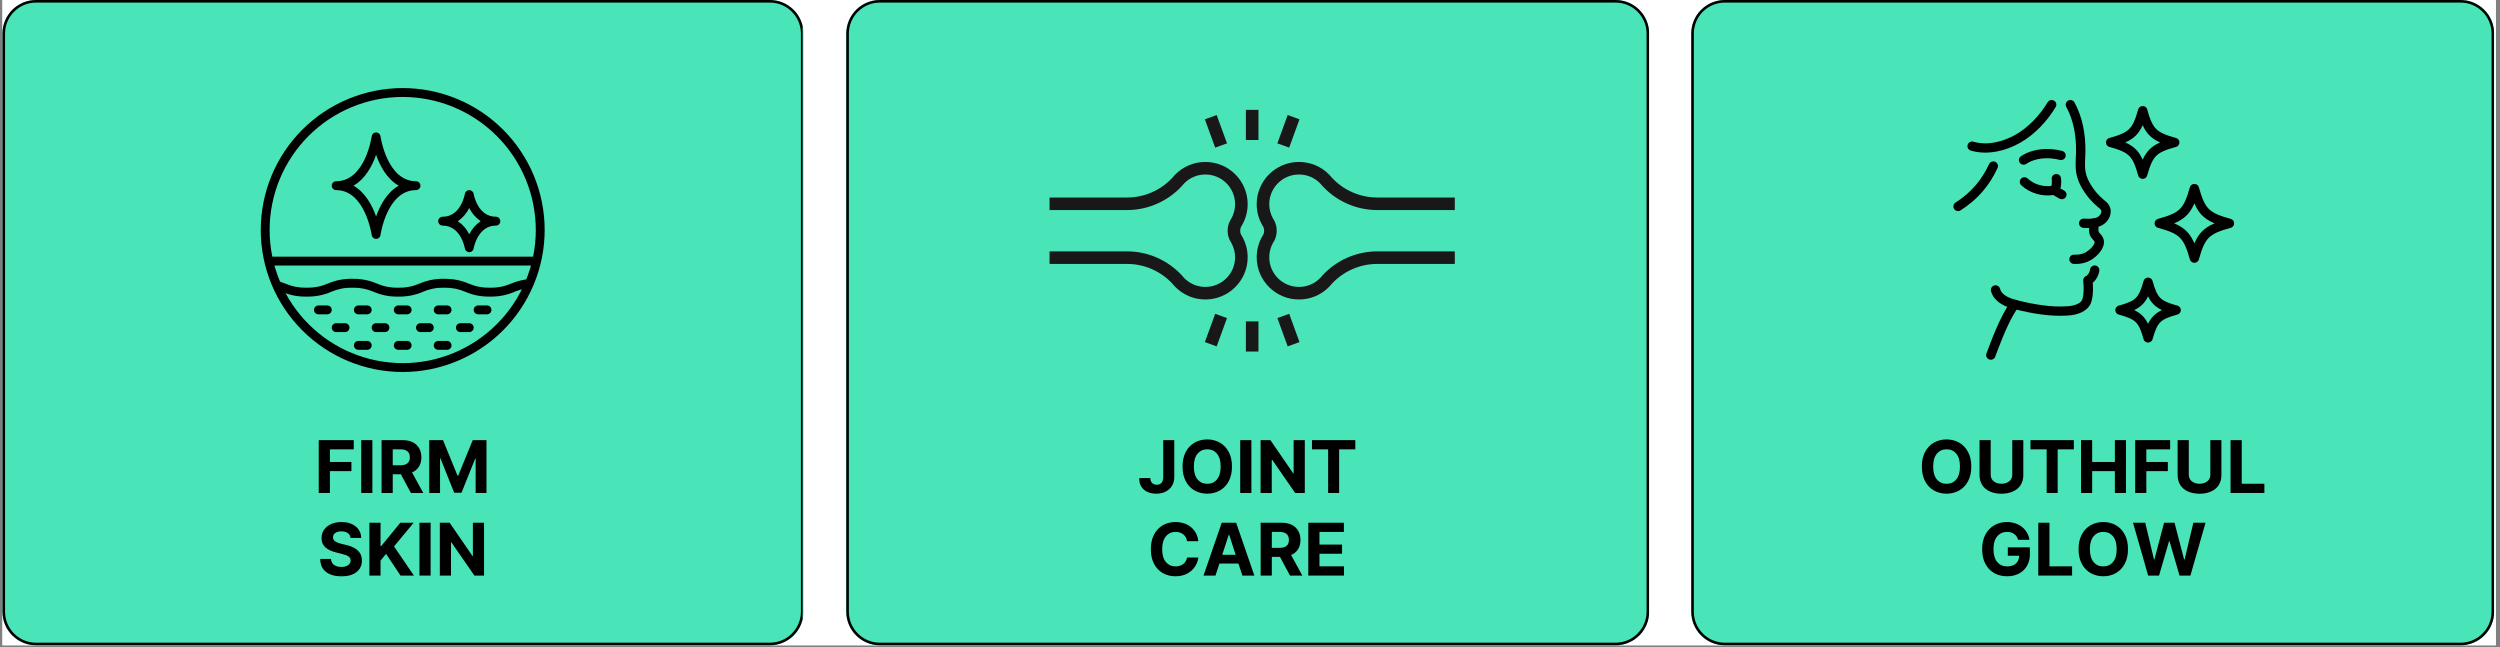 <svg version="1.2" preserveAspectRatio="xMidYMid meet" height="250" viewBox="0 0 724.5 187.5" zoomAndPan="magnify" width="966" xmlns:xlink="http://www.w3.org/1999/xlink" xmlns="http://www.w3.org/2000/svg"><rect x="0" y="0" width="724.5" height="187.5" fill="#808080" stroke="none"/><defs><clipPath id="9778483fab"><path d="M 0.715 0 L 723.289 0 L 723.289 187 L 0.715 187 Z M 0.715 0"></path></clipPath><clipPath id="017fec03ea"><path d="M 245.254 0 L 478 0 L 478 187 L 245.254 187 Z M 245.254 0"></path></clipPath><clipPath id="b232cfffc9"><path d="M 254.992 0 L 468.195 0 C 473.574 0 477.934 4.359 477.934 9.738 L 477.934 177.262 C 477.934 182.641 473.574 187 468.195 187 L 254.992 187 C 249.613 187 245.254 182.641 245.254 177.262 L 245.254 9.738 C 245.254 4.359 249.613 0 254.992 0 Z M 254.992 0"></path></clipPath><clipPath id="6ed4940cc4"><path d="M 0.254 0 L 233 0 L 233 187 L 0.254 187 Z M 0.254 0"></path></clipPath><clipPath id="c51360e601"><path d="M 9.992 0 L 223.195 0 C 228.574 0 232.934 4.359 232.934 9.738 L 232.934 177.262 C 232.934 182.641 228.574 187 223.195 187 L 9.992 187 C 4.613 187 0.254 182.641 0.254 177.262 L 0.254 9.738 C 0.254 4.359 4.613 0 9.992 0 Z M 9.992 0"></path></clipPath><clipPath id="4627c98ed0"><rect height="187" y="0" width="233" x="0"></rect></clipPath><clipPath id="8c6d5ea11b"><path d="M 245.254 0.004 L 477.883 0.004 L 477.883 187 L 245.254 187 Z M 245.254 0.004"></path></clipPath><clipPath id="25396a6e2c"><path d="M 254.992 0.004 L 468.191 0.004 C 473.57 0.004 477.93 4.363 477.93 9.742 L 477.93 177.262 C 477.93 182.641 473.57 187 468.191 187 L 254.992 187 C 249.613 187 245.254 182.641 245.254 177.262 L 245.254 9.742 C 245.254 4.363 249.613 0.004 254.992 0.004 Z M 254.992 0.004"></path></clipPath><clipPath id="e5f9a897f4"><path d="M 0.715 0 L 233 0 L 233 187 L 0.715 187 Z M 0.715 0"></path></clipPath><clipPath id="d6cf35b68e"><path d="M 10.453 0 L 223.121 0 C 228.5 0 232.859 4.359 232.859 9.738 L 232.859 177.262 C 232.859 182.641 228.5 187 223.121 187 L 10.453 187 C 5.074 187 0.715 182.641 0.715 177.262 L 0.715 9.738 C 0.715 4.359 5.074 0 10.453 0 Z M 10.453 0"></path></clipPath><clipPath id="578e3d1fff"><path d="M 0.715 0 L 232.895 0 L 232.895 187 L 0.715 187 Z M 0.715 0"></path></clipPath><clipPath id="8668ba1cea"><path d="M 10.453 0 L 223.121 0 C 228.5 0 232.859 4.359 232.859 9.738 L 232.859 177.262 C 232.859 182.641 228.5 187 223.121 187 L 10.453 187 C 5.074 187 0.715 182.641 0.715 177.262 L 0.715 9.738 C 0.715 4.359 5.074 0 10.453 0 Z M 10.453 0"></path></clipPath><clipPath id="1a2abe2c83"><rect height="187" y="0" width="233" x="0"></rect></clipPath><clipPath id="900698ca51"><path d="M 0.715 0.004 L 232.598 0.004 L 232.598 187 L 0.715 187 Z M 0.715 0.004"></path></clipPath><clipPath id="722b36c9e2"><path d="M 10.453 0.004 L 223.113 0.004 C 228.492 0.004 232.852 4.363 232.852 9.742 L 232.852 177.262 C 232.852 182.641 228.492 187 223.113 187 L 10.453 187 C 5.074 187 0.715 182.641 0.715 177.262 L 0.715 9.742 C 0.715 4.363 5.074 0.004 10.453 0.004 Z M 10.453 0.004"></path></clipPath><clipPath id="75d9fae91e"><path d="M 490.125 0 L 723 0 L 723 187 L 490.125 187 Z M 490.125 0"></path></clipPath><clipPath id="1be3650ea9"><path d="M 499.863 0 L 713.066 0 C 718.445 0 722.805 4.359 722.805 9.738 L 722.805 177.262 C 722.805 182.641 718.445 187 713.066 187 L 499.863 187 C 494.484 187 490.125 182.641 490.125 177.262 L 490.125 9.738 C 490.125 4.359 494.484 0 499.863 0 Z M 499.863 0"></path></clipPath><clipPath id="d99d6e086c"><path d="M 0.125 0 L 232.867 0 L 232.867 187 L 0.125 187 Z M 0.125 0"></path></clipPath><clipPath id="64e3366b9f"><path d="M 9.863 0 L 223.066 0 C 228.445 0 232.805 4.359 232.805 9.738 L 232.805 177.262 C 232.805 182.641 228.445 187 223.066 187 L 9.863 187 C 4.484 187 0.125 182.641 0.125 177.262 L 0.125 9.738 C 0.125 4.359 4.484 0 9.863 0 Z M 9.863 0"></path></clipPath><clipPath id="ab254be505"><rect height="187" y="0" width="233" x="0"></rect></clipPath><clipPath id="91b4e577c1"><path d="M 490.125 0.004 L 722.754 0.004 L 722.754 187 L 490.125 187 Z M 490.125 0.004"></path></clipPath><clipPath id="583fde780b"><path d="M 499.863 0.004 L 713.062 0.004 C 718.441 0.004 722.801 4.363 722.801 9.742 L 722.801 177.262 C 722.801 182.641 718.441 187 713.062 187 L 499.863 187 C 494.484 187 490.125 182.641 490.125 177.262 L 490.125 9.742 C 490.125 4.363 494.484 0.004 499.863 0.004 Z M 499.863 0.004"></path></clipPath><clipPath id="b23e529a44"><path d="M 75.566 25.523 L 157.844 25.523 L 157.844 107.805 L 75.566 107.805 Z M 75.566 25.523"></path></clipPath><clipPath id="c8549ae989"><path d="M 361 31.734 L 365 31.734 L 365 41 L 361 41 Z M 361 31.734"></path></clipPath><clipPath id="42a6229397"><path d="M 364 46 L 421.598 46 L 421.598 87 L 364 87 Z M 364 46"></path></clipPath><clipPath id="146d51cbfc"><path d="M 304.16 46 L 362 46 L 362 87 L 304.16 87 Z M 304.16 46"></path></clipPath><clipPath id="99d4c21e07"><path d="M 624 53 L 647.406 53 L 647.406 77 L 624 77 Z M 624 53"></path></clipPath><clipPath id="2fb6e056b4"><path d="M 598 28.793 L 612 28.793 L 612 67 L 598 67 Z M 598 28.793"></path></clipPath><clipPath id="42438da74d"><path d="M 575 86 L 586 86 L 586 104.344 L 575 104.344 Z M 575 86"></path></clipPath><clipPath id="1f507583a8"><path d="M 570 28.793 L 596 28.793 L 596 45 L 570 45 Z M 570 28.793"></path></clipPath></defs><g id="d3ecea0ea5"><g clip-path="url(#9778483fab)" clip-rule="nonzero"><path d="M 0.715 0 L 723.289 0 L 723.289 187 L 0.715 187 Z M 0.715 0" style="stroke:none;fill-rule:nonzero;fill:#ffffff;fill-opacity:1;"></path><path d="M 0.715 0 L 723.289 0 L 723.289 187 L 0.715 187 Z M 0.715 0" style="stroke:none;fill-rule:nonzero;fill:#ffffff;fill-opacity:1;"></path></g><g clip-path="url(#017fec03ea)" clip-rule="nonzero"><g clip-path="url(#b232cfffc9)" clip-rule="nonzero"><g transform="matrix(1,0,0,1,245,0)"><g clip-path="url(#4627c98ed0)"><g clip-path="url(#6ed4940cc4)" clip-rule="nonzero"><g clip-path="url(#c51360e601)" clip-rule="nonzero"><path d="M 0.254 0 L 233.273 0 L 233.273 187 L 0.254 187 Z M 0.254 0" style="stroke:none;fill-rule:nonzero;fill:#49e4b8;fill-opacity:1;"></path></g></g></g></g></g></g><g clip-path="url(#8c6d5ea11b)" clip-rule="nonzero"><g clip-path="url(#25396a6e2c)" clip-rule="nonzero"><path transform="matrix(0.748,0,0,0.748,245.252,0.002)" d="M 13.021 0.003 L 298.045 0.003 C 305.236 0.003 311.064 5.831 311.064 13.022 L 311.064 236.977 C 311.064 244.168 305.236 249.996 298.045 249.996 L 13.021 249.996 C 5.83 249.996 0.002 244.168 0.002 236.977 L 0.002 13.022 C 0.002 5.831 5.83 0.003 13.021 0.003 Z M 13.021 0.003" style="fill:none;stroke-width:2;stroke-linecap:butt;stroke-linejoin:miter;stroke:#000000;stroke-opacity:1;stroke-miterlimit:4;"></path></g></g><g clip-path="url(#e5f9a897f4)" clip-rule="nonzero"><g clip-path="url(#d6cf35b68e)" clip-rule="nonzero"><g transform="matrix(1,0,0,1,0,0)"><g clip-path="url(#1a2abe2c83)"><g clip-path="url(#578e3d1fff)" clip-rule="nonzero"><g clip-path="url(#8668ba1cea)" clip-rule="nonzero"><path d="M 0.715 0 L 233.004 0 L 233.004 187 L 0.715 187 Z M 0.715 0" style="stroke:none;fill-rule:nonzero;fill:#49e4b8;fill-opacity:1;"></path></g></g></g></g></g></g><g clip-path="url(#900698ca51)" clip-rule="nonzero"><g clip-path="url(#722b36c9e2)" clip-rule="nonzero"><path transform="matrix(0.748,0,0,0.748,0.714,0.003)" d="M 13.02 0.002 L 297.323 0.002 C 304.514 0.002 310.342 5.83 310.342 13.021 L 310.342 236.976 C 310.342 244.167 304.514 249.995 297.323 249.995 L 13.02 249.995 C 5.829 249.995 0.001 244.167 0.001 236.976 L 0.001 13.021 C 0.001 5.83 5.829 0.002 13.02 0.002 Z M 13.02 0.002" style="fill:none;stroke-width:2;stroke-linecap:butt;stroke-linejoin:miter;stroke:#000000;stroke-opacity:1;stroke-miterlimit:4;"></path></g></g><g clip-path="url(#75d9fae91e)" clip-rule="nonzero"><g clip-path="url(#1be3650ea9)" clip-rule="nonzero"><g transform="matrix(1,0,0,1,490,0)"><g clip-path="url(#ab254be505)"><g clip-path="url(#d99d6e086c)" clip-rule="nonzero"><g clip-path="url(#64e3366b9f)" clip-rule="nonzero"><path d="M 0.125 0 L 233.145 0 L 233.145 187 L 0.125 187 Z M 0.125 0" style="stroke:none;fill-rule:nonzero;fill:#49e4b8;fill-opacity:1;"></path></g></g></g></g></g></g><g clip-path="url(#91b4e577c1)" clip-rule="nonzero"><g clip-path="url(#583fde780b)" clip-rule="nonzero"><path transform="matrix(0.748,0,0,0.748,490.125,0.002)" d="M 13.019 0.003 L 298.043 0.003 C 305.234 0.003 311.062 5.831 311.062 13.022 L 311.062 236.977 C 311.062 244.168 305.234 249.996 298.043 249.996 L 13.019 249.996 C 5.828 249.996 0 244.168 0 236.977 L 0 13.022 C 0 5.831 5.828 0.003 13.019 0.003 Z M 13.019 0.003" style="fill:none;stroke-width:2;stroke-linecap:butt;stroke-linejoin:miter;stroke:#000000;stroke-opacity:1;stroke-miterlimit:4;"></path></g></g><g clip-path="url(#b23e529a44)" clip-rule="nonzero"><path d="M 116.707 107.805 C 115.359 107.805 114.012 107.738 112.672 107.605 C 111.332 107.473 110 107.277 108.68 107.016 C 107.359 106.75 106.051 106.426 104.762 106.031 C 103.473 105.641 102.207 105.188 100.961 104.672 C 99.715 104.156 98.5 103.582 97.312 102.945 C 96.125 102.312 94.969 101.621 93.848 100.871 C 92.727 100.121 91.648 99.32 90.605 98.465 C 89.566 97.609 88.566 96.707 87.613 95.754 C 86.66 94.801 85.758 93.805 84.902 92.762 C 84.047 91.723 83.246 90.641 82.5 89.52 C 81.75 88.398 81.059 87.246 80.422 86.059 C 79.789 84.867 79.211 83.652 78.695 82.406 C 78.18 81.164 77.727 79.895 77.336 78.605 C 76.945 77.316 76.617 76.012 76.355 74.691 C 76.094 73.367 75.895 72.039 75.762 70.695 C 75.633 69.355 75.566 68.012 75.566 66.664 C 75.566 65.316 75.633 63.973 75.762 62.633 C 75.895 61.289 76.094 59.961 76.355 58.637 C 76.617 57.316 76.945 56.012 77.336 54.723 C 77.727 53.434 78.18 52.164 78.695 50.922 C 79.211 49.676 79.789 48.457 80.422 47.27 C 81.059 46.082 81.75 44.93 82.5 43.809 C 83.246 42.688 84.047 41.605 84.902 40.566 C 85.758 39.523 86.66 38.527 87.613 37.574 C 88.566 36.621 89.566 35.719 90.605 34.863 C 91.648 34.008 92.727 33.207 93.848 32.457 C 94.969 31.707 96.125 31.016 97.312 30.383 C 98.5 29.746 99.715 29.172 100.961 28.656 C 102.207 28.141 103.473 27.688 104.762 27.297 C 106.051 26.902 107.359 26.578 108.68 26.312 C 110 26.051 111.332 25.855 112.672 25.723 C 114.012 25.59 115.359 25.523 116.707 25.523 C 118.051 25.523 119.398 25.59 120.738 25.723 C 122.078 25.855 123.41 26.051 124.73 26.312 C 126.051 26.578 127.359 26.902 128.648 27.297 C 129.938 27.688 131.203 28.141 132.449 28.656 C 133.695 29.172 134.91 29.746 136.098 30.383 C 137.285 31.016 138.441 31.707 139.562 32.457 C 140.684 33.207 141.762 34.008 142.805 34.863 C 143.848 35.719 144.844 36.621 145.797 37.574 C 146.75 38.527 147.652 39.523 148.508 40.566 C 149.363 41.605 150.164 42.688 150.91 43.809 C 151.66 44.93 152.352 46.082 152.988 47.27 C 153.621 48.457 154.199 49.676 154.715 50.922 C 155.23 52.164 155.684 53.434 156.074 54.723 C 156.465 56.012 156.793 57.316 157.055 58.637 C 157.316 59.961 157.516 61.289 157.648 62.633 C 157.781 63.973 157.844 65.316 157.844 66.664 C 157.844 68.012 157.777 69.355 157.645 70.695 C 157.512 72.035 157.312 73.367 157.047 74.688 C 156.785 76.008 156.457 77.312 156.062 78.602 C 155.672 79.891 155.219 81.156 154.703 82.402 C 154.184 83.645 153.609 84.859 152.973 86.047 C 152.34 87.234 151.648 88.391 150.898 89.508 C 150.148 90.629 149.348 91.711 148.492 92.75 C 147.637 93.793 146.734 94.789 145.781 95.742 C 144.828 96.695 143.832 97.598 142.793 98.453 C 141.75 99.305 140.672 100.109 139.551 100.855 C 138.43 101.605 137.277 102.297 136.09 102.934 C 134.902 103.566 133.688 104.145 132.441 104.66 C 131.199 105.176 129.93 105.629 128.641 106.023 C 127.355 106.414 126.051 106.742 124.727 107.008 C 123.406 107.27 122.078 107.469 120.734 107.602 C 119.395 107.734 118.051 107.801 116.707 107.805 Z M 116.707 28.094 C 115.441 28.094 114.184 28.156 112.926 28.281 C 111.668 28.406 110.418 28.59 109.18 28.836 C 107.941 29.082 106.719 29.391 105.508 29.754 C 104.301 30.121 103.113 30.547 101.945 31.031 C 100.777 31.516 99.637 32.055 98.523 32.648 C 97.41 33.246 96.328 33.895 95.277 34.594 C 94.227 35.297 93.215 36.047 92.238 36.852 C 91.262 37.652 90.324 38.5 89.434 39.391 C 88.539 40.285 87.691 41.219 86.891 42.195 C 86.09 43.172 85.34 44.188 84.637 45.234 C 83.934 46.285 83.285 47.367 82.691 48.484 C 82.094 49.598 81.555 50.738 81.07 51.902 C 80.59 53.07 80.164 54.258 79.797 55.469 C 79.43 56.676 79.125 57.902 78.879 59.141 C 78.629 60.379 78.445 61.625 78.32 62.883 C 78.199 64.141 78.137 65.402 78.137 66.664 C 78.137 67.926 78.199 69.188 78.32 70.445 C 78.445 71.703 78.629 72.949 78.879 74.188 C 79.125 75.426 79.43 76.652 79.797 77.859 C 80.164 79.07 80.59 80.258 81.07 81.422 C 81.555 82.59 82.094 83.73 82.691 84.844 C 83.285 85.961 83.934 87.043 84.637 88.09 C 85.34 89.141 86.09 90.156 86.891 91.133 C 87.691 92.109 88.539 93.043 89.434 93.938 C 90.324 94.828 91.262 95.676 92.238 96.477 C 93.215 97.281 94.227 98.031 95.277 98.734 C 96.328 99.434 97.41 100.082 98.523 100.68 C 99.637 101.273 100.777 101.812 101.945 102.297 C 103.113 102.781 104.301 103.207 105.508 103.57 C 106.719 103.938 107.941 104.246 109.18 104.492 C 110.418 104.738 111.668 104.922 112.926 105.047 C 114.184 105.172 115.441 105.234 116.707 105.234 C 117.969 105.234 119.227 105.172 120.484 105.047 C 121.742 104.922 122.992 104.738 124.23 104.492 C 125.469 104.246 126.691 103.938 127.902 103.57 C 129.109 103.207 130.297 102.781 131.465 102.297 C 132.633 101.812 133.773 101.273 134.887 100.68 C 136 100.082 137.082 99.434 138.133 98.734 C 139.184 98.031 140.195 97.281 141.172 96.477 C 142.148 95.676 143.086 94.828 143.977 93.938 C 144.871 93.043 145.719 92.109 146.52 91.133 C 147.32 90.156 148.074 89.141 148.773 88.09 C 149.477 87.043 150.125 85.961 150.719 84.844 C 151.316 83.73 151.855 82.59 152.34 81.422 C 152.82 80.258 153.246 79.07 153.613 77.859 C 153.98 76.652 154.285 75.426 154.531 74.188 C 154.781 72.949 154.965 71.703 155.09 70.445 C 155.211 69.188 155.273 67.926 155.273 66.664 C 155.273 65.402 155.211 64.141 155.086 62.887 C 154.961 61.629 154.773 60.379 154.527 59.141 C 154.277 57.902 153.973 56.68 153.605 55.473 C 153.234 54.266 152.809 53.078 152.328 51.91 C 151.844 50.746 151.305 49.605 150.707 48.492 C 150.113 47.379 149.461 46.297 148.762 45.246 C 148.059 44.195 147.309 43.184 146.508 42.207 C 145.703 41.23 144.859 40.297 143.965 39.406 C 143.07 38.512 142.137 37.664 141.16 36.863 C 140.184 36.062 139.172 35.309 138.121 34.609 C 137.074 33.906 135.992 33.258 134.879 32.66 C 133.766 32.066 132.625 31.527 131.457 31.043 C 130.293 30.559 129.105 30.133 127.895 29.766 C 126.688 29.398 125.465 29.09 124.227 28.844 C 122.988 28.598 121.742 28.41 120.484 28.285 C 119.227 28.16 117.969 28.098 116.707 28.094 Z M 116.707 28.094" style="stroke:none;fill-rule:nonzero;fill:#000000;fill-opacity:1;"></path></g><path d="M 141.984 85.949 C 139.516 86.008 137.145 85.547 134.875 84.578 C 132.902 83.723 130.84 83.324 128.691 83.379 C 126.547 83.324 124.492 83.727 122.52 84.578 C 120.25 85.551 117.879 86.008 115.41 85.949 C 112.941 86.008 110.574 85.551 108.305 84.578 C 106.332 83.723 104.273 83.324 102.125 83.379 C 99.98 83.324 97.922 83.727 95.953 84.578 C 93.684 85.551 91.312 86.008 88.844 85.949 C 86.375 86.008 84.004 85.551 81.734 84.578 C 81.273 84.398 80.809 84.215 80.305 84.051 C 80.137 84.004 79.984 83.926 79.848 83.812 C 79.715 83.703 79.605 83.574 79.523 83.418 C 79.441 83.266 79.391 83.102 79.379 82.926 C 79.363 82.75 79.383 82.582 79.438 82.414 C 79.488 82.25 79.574 82.102 79.688 81.969 C 79.805 81.836 79.941 81.734 80.098 81.656 C 80.254 81.582 80.422 81.539 80.594 81.531 C 80.77 81.523 80.938 81.547 81.102 81.609 C 81.652 81.785 82.156 81.98 82.664 82.176 C 84.633 83.031 86.691 83.43 88.836 83.379 C 90.98 83.43 93.039 83.031 95.008 82.176 C 97.281 81.203 99.652 80.746 102.125 80.805 C 104.594 80.75 106.961 81.207 109.23 82.176 C 111.203 83.031 113.262 83.43 115.41 83.379 C 117.555 83.43 119.613 83.031 121.582 82.176 C 123.852 81.203 126.223 80.746 128.691 80.805 C 131.16 80.75 133.531 81.207 135.801 82.176 C 137.773 83.031 139.836 83.43 141.984 83.379 C 144.133 83.43 146.191 83.031 148.164 82.176 C 149.57 81.582 151.027 81.18 152.535 80.973 C 152.707 80.945 152.879 80.949 153.047 80.992 C 153.215 81.031 153.371 81.105 153.512 81.207 C 153.648 81.312 153.766 81.438 153.852 81.59 C 153.941 81.738 153.996 81.902 154.02 82.074 C 154.039 82.246 154.027 82.414 153.984 82.582 C 153.938 82.75 153.859 82.902 153.75 83.039 C 153.641 83.176 153.512 83.285 153.359 83.371 C 153.207 83.453 153.043 83.504 152.871 83.52 C 151.562 83.707 150.305 84.059 149.094 84.578 C 146.824 85.547 144.453 86.008 141.984 85.949 Z M 141.984 85.949" style="stroke:none;fill-rule:nonzero;fill:#000000;fill-opacity:1;"></path><path d="M 117.992 91.09 L 115.418 91.09 C 115.25 91.09 115.086 91.059 114.926 90.992 C 114.77 90.93 114.633 90.836 114.512 90.715 C 114.391 90.594 114.297 90.453 114.23 90.297 C 114.168 90.141 114.133 89.977 114.133 89.805 C 114.133 89.637 114.168 89.473 114.23 89.312 C 114.297 89.156 114.391 89.016 114.512 88.895 C 114.633 88.777 114.77 88.684 114.926 88.617 C 115.086 88.551 115.25 88.52 115.418 88.52 L 117.992 88.52 C 118.16 88.52 118.324 88.551 118.484 88.617 C 118.641 88.684 118.781 88.777 118.898 88.895 C 119.02 89.016 119.113 89.156 119.18 89.312 C 119.242 89.473 119.277 89.637 119.277 89.805 C 119.277 89.977 119.242 90.141 119.18 90.297 C 119.113 90.453 119.02 90.594 118.898 90.715 C 118.781 90.836 118.641 90.93 118.484 90.992 C 118.324 91.059 118.16 91.09 117.992 91.09 Z M 130.848 89.805 C 130.848 89.637 130.816 89.473 130.75 89.312 C 130.684 89.156 130.59 89.016 130.469 88.895 C 130.352 88.777 130.211 88.684 130.055 88.617 C 129.895 88.551 129.73 88.52 129.562 88.52 L 126.988 88.52 C 126.82 88.52 126.656 88.551 126.5 88.617 C 126.34 88.684 126.203 88.777 126.082 88.895 C 125.961 89.016 125.867 89.156 125.801 89.312 C 125.738 89.473 125.703 89.637 125.703 89.805 C 125.703 89.977 125.738 90.141 125.801 90.297 C 125.867 90.453 125.961 90.594 126.082 90.715 C 126.203 90.836 126.34 90.93 126.5 90.992 C 126.656 91.059 126.82 91.09 126.988 91.09 L 129.562 91.09 C 129.73 91.09 129.895 91.059 130.055 90.992 C 130.211 90.93 130.352 90.836 130.469 90.715 C 130.59 90.594 130.684 90.453 130.75 90.297 C 130.816 90.141 130.848 89.977 130.848 89.805 Z M 142.418 89.805 C 142.418 89.637 142.387 89.473 142.32 89.312 C 142.254 89.156 142.16 89.016 142.043 88.895 C 141.922 88.777 141.781 88.684 141.625 88.617 C 141.465 88.551 141.301 88.52 141.133 88.52 L 138.562 88.52 C 138.391 88.52 138.227 88.551 138.07 88.617 C 137.91 88.684 137.773 88.777 137.652 88.895 C 137.531 89.016 137.438 89.156 137.375 89.312 C 137.309 89.473 137.273 89.637 137.273 89.805 C 137.273 89.977 137.309 90.141 137.375 90.297 C 137.438 90.453 137.531 90.594 137.652 90.715 C 137.773 90.836 137.91 90.93 138.07 90.992 C 138.227 91.059 138.391 91.09 138.562 91.09 L 141.133 91.09 C 141.301 91.09 141.465 91.059 141.625 90.992 C 141.781 90.93 141.922 90.836 142.043 90.715 C 142.16 90.594 142.254 90.453 142.32 90.297 C 142.387 90.141 142.418 89.977 142.418 89.805 Z M 107.707 89.805 C 107.707 89.637 107.672 89.473 107.609 89.312 C 107.543 89.156 107.449 89.016 107.328 88.895 C 107.207 88.777 107.07 88.684 106.91 88.617 C 106.754 88.551 106.59 88.52 106.422 88.52 L 103.848 88.52 C 103.68 88.52 103.516 88.551 103.355 88.617 C 103.199 88.684 103.059 88.777 102.941 88.895 C 102.82 89.016 102.727 89.156 102.66 89.312 C 102.598 89.473 102.562 89.637 102.562 89.805 C 102.562 89.977 102.598 90.141 102.66 90.297 C 102.727 90.453 102.82 90.594 102.941 90.715 C 103.059 90.836 103.199 90.93 103.355 90.992 C 103.516 91.059 103.68 91.09 103.848 91.09 L 106.422 91.09 C 106.59 91.09 106.754 91.059 106.91 90.992 C 107.07 90.93 107.207 90.836 107.328 90.715 C 107.449 90.594 107.543 90.453 107.609 90.297 C 107.672 90.141 107.707 89.977 107.707 89.805 Z M 101.277 94.949 C 101.277 94.777 101.246 94.613 101.18 94.457 C 101.113 94.297 101.023 94.16 100.902 94.039 C 100.781 93.918 100.641 93.824 100.484 93.762 C 100.328 93.695 100.164 93.664 99.992 93.664 L 97.422 93.664 C 97.25 93.664 97.086 93.695 96.93 93.762 C 96.77 93.824 96.633 93.918 96.512 94.039 C 96.391 94.16 96.297 94.297 96.234 94.457 C 96.168 94.613 96.137 94.777 96.137 94.949 C 96.137 95.117 96.168 95.281 96.234 95.441 C 96.297 95.598 96.391 95.738 96.512 95.855 C 96.633 95.977 96.77 96.07 96.93 96.137 C 97.086 96.199 97.25 96.234 97.422 96.234 L 99.992 96.234 C 100.164 96.234 100.328 96.199 100.484 96.137 C 100.641 96.07 100.781 95.977 100.902 95.855 C 101.023 95.738 101.113 95.598 101.18 95.441 C 101.246 95.281 101.277 95.117 101.277 94.949 Z M 112.848 94.949 C 112.848 94.777 112.816 94.613 112.75 94.457 C 112.684 94.297 112.594 94.16 112.473 94.039 C 112.352 93.918 112.211 93.824 112.055 93.762 C 111.898 93.695 111.734 93.664 111.562 93.664 L 108.992 93.664 C 108.82 93.664 108.656 93.695 108.5 93.762 C 108.344 93.824 108.203 93.918 108.082 94.039 C 107.961 94.16 107.867 94.297 107.805 94.457 C 107.738 94.613 107.707 94.777 107.707 94.949 C 107.707 95.117 107.738 95.281 107.805 95.441 C 107.867 95.598 107.961 95.738 108.082 95.855 C 108.203 95.977 108.344 96.07 108.5 96.137 C 108.656 96.199 108.82 96.234 108.992 96.234 L 111.562 96.234 C 111.734 96.234 111.898 96.199 112.055 96.137 C 112.211 96.07 112.352 95.977 112.473 95.855 C 112.594 95.738 112.684 95.598 112.75 95.441 C 112.816 95.281 112.848 95.117 112.848 94.949 Z M 107.707 100.09 C 107.707 99.922 107.672 99.758 107.609 99.598 C 107.543 99.441 107.449 99.301 107.328 99.18 C 107.207 99.062 107.07 98.969 106.91 98.902 C 106.754 98.836 106.59 98.805 106.422 98.805 L 103.848 98.805 C 103.68 98.805 103.516 98.836 103.355 98.902 C 103.199 98.969 103.059 99.062 102.941 99.18 C 102.82 99.301 102.727 99.441 102.66 99.598 C 102.598 99.758 102.562 99.922 102.562 100.09 C 102.562 100.262 102.598 100.426 102.66 100.582 C 102.727 100.738 102.82 100.879 102.941 101 C 103.059 101.121 103.199 101.215 103.355 101.277 C 103.516 101.344 103.68 101.375 103.848 101.375 L 106.422 101.375 C 106.59 101.375 106.754 101.344 106.91 101.277 C 107.07 101.215 107.207 101.121 107.328 101 C 107.449 100.879 107.543 100.738 107.609 100.582 C 107.672 100.426 107.707 100.262 107.707 100.09 Z M 119.277 100.09 C 119.277 99.922 119.242 99.758 119.18 99.598 C 119.113 99.441 119.02 99.301 118.898 99.18 C 118.781 99.062 118.641 98.969 118.484 98.902 C 118.324 98.836 118.16 98.805 117.992 98.805 L 115.418 98.805 C 115.25 98.805 115.086 98.836 114.926 98.902 C 114.77 98.969 114.633 99.062 114.512 99.18 C 114.391 99.301 114.297 99.441 114.23 99.598 C 114.168 99.758 114.133 99.922 114.133 100.09 C 114.133 100.262 114.168 100.426 114.23 100.582 C 114.297 100.738 114.391 100.879 114.512 101 C 114.633 101.121 114.77 101.215 114.926 101.277 C 115.086 101.344 115.25 101.375 115.418 101.375 L 117.992 101.375 C 118.16 101.375 118.324 101.344 118.484 101.277 C 118.641 101.215 118.781 101.121 118.898 101 C 119.02 100.879 119.113 100.738 119.18 100.582 C 119.242 100.426 119.277 100.262 119.277 100.09 Z M 130.848 100.09 C 130.848 99.922 130.816 99.758 130.75 99.598 C 130.684 99.441 130.59 99.301 130.469 99.18 C 130.352 99.062 130.211 98.969 130.055 98.902 C 129.895 98.836 129.73 98.805 129.562 98.805 L 126.988 98.805 C 126.82 98.805 126.656 98.836 126.5 98.902 C 126.34 98.969 126.203 99.062 126.082 99.18 C 125.961 99.301 125.867 99.441 125.801 99.598 C 125.738 99.758 125.703 99.922 125.703 100.09 C 125.703 100.262 125.738 100.426 125.801 100.582 C 125.867 100.738 125.961 100.879 126.082 101 C 126.203 101.121 126.34 101.215 126.5 101.277 C 126.656 101.344 126.82 101.375 126.988 101.375 L 129.562 101.375 C 129.73 101.375 129.895 101.344 130.055 101.277 C 130.211 101.215 130.352 101.121 130.469 101 C 130.59 100.879 130.684 100.738 130.75 100.582 C 130.816 100.426 130.848 100.262 130.848 100.09 Z M 125.703 94.949 C 125.703 94.777 125.672 94.613 125.605 94.457 C 125.543 94.297 125.449 94.16 125.328 94.039 C 125.207 93.918 125.07 93.824 124.91 93.762 C 124.754 93.695 124.59 93.664 124.418 93.664 L 121.848 93.664 C 121.676 93.664 121.512 93.695 121.355 93.762 C 121.199 93.824 121.059 93.918 120.938 94.039 C 120.816 94.16 120.727 94.297 120.66 94.457 C 120.594 94.613 120.562 94.777 120.562 94.949 C 120.562 95.117 120.594 95.281 120.66 95.441 C 120.727 95.598 120.816 95.738 120.938 95.855 C 121.059 95.977 121.199 96.07 121.355 96.137 C 121.512 96.199 121.676 96.234 121.848 96.234 L 124.418 96.234 C 124.59 96.234 124.754 96.199 124.91 96.137 C 125.07 96.07 125.207 95.977 125.328 95.855 C 125.449 95.738 125.543 95.598 125.605 95.441 C 125.672 95.281 125.703 95.117 125.703 94.949 Z M 137.273 94.949 C 137.273 94.777 137.242 94.613 137.176 94.457 C 137.113 94.297 137.02 94.16 136.898 94.039 C 136.777 93.918 136.641 93.824 136.48 93.762 C 136.324 93.695 136.16 93.664 135.988 93.664 L 133.418 93.664 C 133.246 93.664 133.082 93.695 132.926 93.762 C 132.77 93.824 132.629 93.918 132.508 94.039 C 132.391 94.16 132.297 94.297 132.23 94.457 C 132.164 94.613 132.133 94.777 132.133 94.949 C 132.133 95.117 132.164 95.281 132.23 95.441 C 132.297 95.598 132.391 95.738 132.508 95.855 C 132.629 95.977 132.77 96.07 132.926 96.137 C 133.082 96.199 133.246 96.234 133.418 96.234 L 135.988 96.234 C 136.16 96.234 136.324 96.199 136.48 96.137 C 136.641 96.07 136.777 95.977 136.898 95.855 C 137.02 95.738 137.113 95.598 137.176 95.441 C 137.242 95.281 137.273 95.117 137.273 94.949 Z M 96.137 89.805 C 96.137 89.637 96.102 89.473 96.039 89.312 C 95.973 89.156 95.879 89.016 95.758 88.895 C 95.637 88.777 95.5 88.684 95.34 88.617 C 95.184 88.551 95.02 88.52 94.848 88.52 L 92.277 88.52 C 92.109 88.52 91.945 88.551 91.785 88.617 C 91.629 88.684 91.488 88.777 91.367 88.895 C 91.25 89.016 91.156 89.156 91.09 89.312 C 91.023 89.473 90.992 89.637 90.992 89.805 C 90.992 89.977 91.023 90.141 91.09 90.297 C 91.156 90.453 91.25 90.594 91.367 90.715 C 91.488 90.836 91.629 90.93 91.785 90.992 C 91.945 91.059 92.109 91.09 92.277 91.09 L 94.848 91.09 C 95.02 91.09 95.184 91.059 95.34 90.992 C 95.5 90.93 95.637 90.836 95.758 90.715 C 95.879 90.594 95.973 90.453 96.039 90.297 C 96.102 90.141 96.137 89.977 96.137 89.805 Z M 96.137 89.805" style="stroke:none;fill-rule:nonzero;fill:#000000;fill-opacity:1;"></path><path d="M 155.273 76.949 L 78.137 76.949 C 77.965 76.949 77.801 76.918 77.645 76.852 C 77.488 76.785 77.348 76.691 77.227 76.574 C 77.105 76.453 77.012 76.312 76.949 76.156 C 76.883 75.996 76.852 75.832 76.852 75.664 C 76.852 75.492 76.883 75.328 76.949 75.172 C 77.012 75.016 77.105 74.875 77.227 74.754 C 77.348 74.633 77.488 74.539 77.645 74.477 C 77.801 74.41 77.965 74.379 78.137 74.379 L 155.273 74.379 C 155.445 74.379 155.609 74.41 155.766 74.477 C 155.922 74.539 156.062 74.633 156.184 74.754 C 156.305 74.875 156.398 75.016 156.461 75.172 C 156.527 75.328 156.559 75.492 156.559 75.664 C 156.559 75.832 156.527 75.996 156.461 76.156 C 156.398 76.312 156.305 76.453 156.184 76.574 C 156.062 76.691 155.922 76.785 155.766 76.852 C 155.609 76.918 155.445 76.949 155.273 76.949 Z M 155.273 76.949" style="stroke:none;fill-rule:nonzero;fill:#000000;fill-opacity:1;"></path><path d="M 135.988 73.094 C 135.676 73.09 135.398 72.988 135.16 72.785 C 134.922 72.582 134.777 72.328 134.723 72.02 C 134.676 71.75 133.523 65.379 128.277 65.379 C 128.105 65.379 127.941 65.344 127.785 65.281 C 127.625 65.215 127.488 65.121 127.367 65 C 127.246 64.883 127.152 64.742 127.09 64.586 C 127.023 64.426 126.988 64.262 126.988 64.094 C 126.988 63.922 127.023 63.758 127.09 63.602 C 127.152 63.441 127.246 63.305 127.367 63.184 C 127.488 63.062 127.625 62.969 127.785 62.906 C 127.941 62.84 128.105 62.809 128.277 62.809 C 133.523 62.809 134.676 56.434 134.723 56.164 C 134.773 55.855 134.922 55.598 135.16 55.398 C 135.398 55.195 135.676 55.094 135.988 55.094 C 136.305 55.094 136.578 55.195 136.82 55.398 C 137.059 55.602 137.203 55.859 137.254 56.168 C 137.305 56.434 138.457 62.809 143.703 62.809 C 143.875 62.809 144.039 62.84 144.195 62.906 C 144.352 62.969 144.492 63.062 144.613 63.184 C 144.734 63.305 144.824 63.441 144.891 63.602 C 144.957 63.758 144.988 63.922 144.988 64.094 C 144.988 64.262 144.957 64.426 144.891 64.586 C 144.824 64.742 144.734 64.883 144.613 65 C 144.492 65.121 144.352 65.215 144.195 65.281 C 144.039 65.344 143.875 65.379 143.703 65.379 C 138.457 65.379 137.305 71.75 137.258 72.02 C 137.203 72.332 137.059 72.586 136.82 72.789 C 136.578 72.992 136.305 73.094 135.988 73.094 Z M 132.688 64.094 C 134.113 65.078 135.215 66.344 135.988 67.898 C 136.766 66.344 137.863 65.078 139.293 64.094 C 137.863 63.109 136.766 61.84 135.988 60.289 C 135.215 61.84 134.113 63.109 132.688 64.094 Z M 108.992 69.234 C 108.672 69.234 108.387 69.129 108.145 68.918 C 107.902 68.707 107.762 68.441 107.719 68.125 C 107.707 67.992 105.82 55.094 97.422 55.094 C 97.25 55.094 97.086 55.062 96.93 54.996 C 96.77 54.93 96.633 54.836 96.512 54.715 C 96.391 54.598 96.297 54.457 96.234 54.301 C 96.168 54.141 96.137 53.977 96.137 53.809 C 96.137 53.637 96.168 53.473 96.234 53.316 C 96.297 53.156 96.391 53.02 96.512 52.898 C 96.633 52.777 96.77 52.684 96.93 52.621 C 97.086 52.555 97.25 52.523 97.422 52.523 C 105.844 52.523 107.707 39.621 107.719 39.492 C 107.762 39.172 107.902 38.91 108.145 38.695 C 108.387 38.484 108.668 38.379 108.992 38.379 C 109.312 38.379 109.594 38.484 109.836 38.695 C 110.078 38.906 110.223 39.172 110.266 39.492 C 110.285 39.621 112.16 52.523 120.562 52.523 C 120.734 52.523 120.898 52.555 121.055 52.621 C 121.211 52.684 121.352 52.777 121.473 52.898 C 121.59 53.02 121.684 53.156 121.75 53.316 C 121.816 53.473 121.848 53.637 121.848 53.809 C 121.848 53.977 121.816 54.141 121.75 54.301 C 121.684 54.457 121.59 54.598 121.473 54.715 C 121.352 54.836 121.211 54.93 121.055 54.996 C 120.898 55.062 120.734 55.094 120.562 55.094 C 112.141 55.094 110.277 67.992 110.266 68.125 C 110.223 68.441 110.078 68.707 109.836 68.918 C 109.594 69.129 109.312 69.234 108.992 69.234 Z M 102.434 53.809 C 105.887 55.762 107.883 59.582 108.992 62.738 C 110.102 59.582 112.098 55.762 115.547 53.809 C 112.094 51.855 110.098 48.035 108.992 44.879 C 107.879 48.035 105.883 51.855 102.434 53.809 Z M 102.434 53.809" style="stroke:none;fill-rule:nonzero;fill:#000000;fill-opacity:1;"></path><g clip-path="url(#c8549ae989)" clip-rule="nonzero"><path d="M 361.059 40.574 L 361.059 31.848 L 364.703 31.848 L 364.703 40.574 Z M 361.059 40.574" style="stroke:none;fill-rule:nonzero;fill:#191818;fill-opacity:1;"></path></g><path d="M 370.176 41.539 L 373.168 33.336 L 376.594 34.578 L 373.602 42.781 Z M 370.176 41.539" style="stroke:none;fill-rule:nonzero;fill:#191818;fill-opacity:1;"></path><path d="M 349.172 34.582 L 352.594 33.34 L 355.586 41.539 L 352.16 42.785 Z M 349.172 34.582" style="stroke:none;fill-rule:nonzero;fill:#191818;fill-opacity:1;"></path><path d="M 361.059 101.875 L 361.059 93.145 L 364.703 93.145 L 364.703 101.875 Z M 361.059 101.875" style="stroke:none;fill-rule:nonzero;fill:#191818;fill-opacity:1;"></path><path d="M 370.18 92.18 L 373.605 90.938 L 376.594 99.137 L 373.172 100.383 Z M 370.18 92.18" style="stroke:none;fill-rule:nonzero;fill:#191818;fill-opacity:1;"></path><path d="M 349.168 99.141 L 352.16 90.938 L 355.582 92.184 L 352.594 100.383 Z M 349.168 99.141" style="stroke:none;fill-rule:nonzero;fill:#191818;fill-opacity:1;"></path><g clip-path="url(#42a6229397)" clip-rule="nonzero"><path d="M 421.598 57.238 L 421.598 60.875 L 399.121 60.875 C 393.117 60.875 387.344 58.344 383.277 53.934 L 383.191 53.832 C 383.012 53.609 382.828 53.395 382.629 53.191 C 380.996 51.5 378.793 50.57 376.438 50.57 C 371.691 50.57 367.832 54.422 367.832 59.156 C 367.832 60.648 368.219 62.117 368.953 63.398 C 369.039 63.547 369.117 63.676 369.199 63.801 L 369.293 63.957 C 370.223 65.738 370.223 67.984 369.293 69.762 L 369.195 69.922 C 369.113 70.047 369.039 70.172 368.965 70.305 C 368.219 71.605 367.832 73.07 367.832 74.562 C 367.832 79.301 371.691 83.152 376.438 83.152 C 378.797 83.152 380.996 82.219 382.633 80.527 C 382.828 80.328 383.012 80.113 383.191 79.891 L 383.277 79.789 C 387.344 75.375 393.121 72.848 399.121 72.848 L 421.598 72.848 L 421.598 76.484 L 399.121 76.484 C 394.156 76.484 389.379 78.57 386.004 82.203 C 385.766 82.5 385.512 82.785 385.254 83.055 C 382.922 85.465 379.793 86.789 376.438 86.789 C 369.68 86.789 364.188 81.305 364.188 74.562 C 364.188 72.438 364.742 70.352 365.789 68.52 C 365.879 68.355 365.984 68.184 366.094 68.012 C 366.445 67.293 366.445 66.426 366.094 65.711 C 365.984 65.539 365.875 65.359 365.777 65.18 C 364.742 63.371 364.188 61.281 364.188 59.156 C 364.188 52.418 369.68 46.934 376.438 46.934 C 379.793 46.934 382.922 48.258 385.254 50.668 C 385.512 50.934 385.762 51.219 386.004 51.516 C 389.379 55.152 394.156 57.238 399.121 57.238 Z M 421.598 57.238" style="stroke:none;fill-rule:nonzero;fill:#191818;fill-opacity:1;"></path></g><g clip-path="url(#146d51cbfc)" clip-rule="nonzero"><path d="M 361.574 59.156 C 361.574 61.281 361.02 63.371 359.973 65.203 C 359.875 65.367 359.773 65.539 359.668 65.707 C 359.316 66.422 359.316 67.301 359.664 68.012 C 359.773 68.18 359.879 68.355 359.977 68.527 C 361.02 70.352 361.574 72.441 361.574 74.562 C 361.574 81.305 356.078 86.789 349.32 86.789 C 345.965 86.789 342.836 85.465 340.508 83.055 C 340.254 82.797 340.004 82.508 339.758 82.203 C 336.379 78.566 331.602 76.484 326.637 76.484 L 304.16 76.484 L 304.16 72.848 L 326.637 72.848 C 332.641 72.848 338.414 75.375 342.484 79.789 L 342.57 79.891 C 342.746 80.113 342.934 80.324 343.129 80.527 C 344.766 82.223 346.965 83.152 349.32 83.152 C 354.07 83.152 357.93 79.301 357.93 74.562 C 357.93 73.074 357.539 71.605 356.805 70.324 C 356.727 70.18 356.645 70.047 356.559 69.918 L 356.469 69.766 C 355.539 67.988 355.539 65.734 356.469 63.957 L 356.559 63.805 C 356.645 63.676 356.727 63.543 356.801 63.406 C 357.539 62.117 357.93 60.648 357.93 59.156 C 357.93 54.422 354.07 50.57 349.32 50.57 C 346.965 50.57 344.766 51.5 343.129 53.191 C 342.934 53.395 342.746 53.609 342.57 53.832 L 342.484 53.934 C 338.414 58.344 332.641 60.875 326.637 60.875 L 304.16 60.875 L 304.16 57.238 L 326.637 57.238 C 331.602 57.238 336.383 55.152 339.758 51.516 C 340.004 51.211 340.258 50.926 340.508 50.664 C 342.836 48.258 345.969 46.934 349.32 46.934 C 356.078 46.934 361.574 52.418 361.574 59.156 Z M 361.574 59.156" style="stroke:none;fill-rule:nonzero;fill:#191818;fill-opacity:1;"></path></g><path transform="matrix(0.113,0,0,0.112,566.096,28.984)" d="M 567.679 109.782 C 512.871 124.935 500.588 137.191 485.467 192.01 C 470.312 137.191 458.064 124.935 403.256 109.782 C 458.064 94.628 470.312 82.372 485.467 27.553 C 500.588 82.372 512.871 94.628 567.679 109.782 Z M 567.679 109.782" style="fill:none;stroke-width:24;stroke-linecap:round;stroke-linejoin:round;stroke:#000000;stroke-opacity:1;stroke-miterlimit:10;"></path><path transform="matrix(0.113,0,0,0.112,566.096,28.984)" d="M 571.243 543.549 C 523.251 556.818 512.491 567.572 499.239 615.547 C 485.986 567.572 475.226 556.818 427.234 543.549 C 475.226 530.316 485.986 519.562 499.239 471.551 C 512.491 519.562 523.251 530.316 571.243 543.549 Z M 571.243 543.549" style="fill:none;stroke-width:24;stroke-linecap:round;stroke-linejoin:round;stroke:#000000;stroke-opacity:1;stroke-miterlimit:10;"></path><g clip-path="url(#99d4c21e07)" clip-rule="nonzero"><path transform="matrix(0.113,0,0,0.112,566.096,28.984)" d="M 707.985 319.106 C 647.987 335.691 634.562 349.134 617.988 409.121 C 601.415 349.134 587.99 335.691 527.992 319.106 C 587.99 302.556 601.415 289.113 617.988 229.126 C 634.562 289.113 647.987 302.556 707.985 319.106 Z M 707.985 319.106" style="fill:none;stroke-width:24;stroke-linecap:round;stroke-linejoin:round;stroke:#000000;stroke-opacity:1;stroke-miterlimit:10;"></path></g><path transform="matrix(0.113,0,0,0.112,566.096,28.984)" d="M 182.192 211.808 C 202.399 230.628 231.948 238.868 258.971 233.211 C 264.715 237.297 271.739 241.626 278.071 244.734" style="fill:none;stroke-width:24;stroke-linecap:round;stroke-linejoin:round;stroke:#000000;stroke-opacity:1;stroke-miterlimit:10;"></path><g clip-path="url(#2fb6e056b4)" clip-rule="nonzero"><path transform="matrix(0.113,0,0,0.112,566.096,28.984)" d="M 300.007 12.015 C 320.145 49.306 327.238 91.834 326.512 134.223 C 326.166 152.729 323.813 171.444 327.446 189.601 C 329.868 201.647 334.885 213.065 341.079 223.714 C 350.663 240.195 363.154 254.999 377.79 267.255 C 382.011 270.747 386.509 274.203 389.174 279.022 C 395.886 291.208 387.444 307.304 375.056 313.729 C 362.704 320.153 348.033 319.595 334.124 318.862" style="fill:none;stroke-width:24;stroke-linecap:round;stroke-linejoin:round;stroke:#000000;stroke-opacity:1;stroke-miterlimit:10;"></path></g><path transform="matrix(0.113,0,0,0.112,566.096,28.984)" d="M 108.008 491.384 C 114.132 514.289 138.387 524.206 161.431 529.967 C 204.44 540.686 248.729 548.612 292.983 545.679 C 313.156 544.352 337.065 537.509 342.497 518.025 C 347.272 501.021 346.303 484.086 344.954 466.454 C 354.054 462.822 361.32 449.764 362.289 440.057" style="fill:none;stroke-width:24;stroke-linecap:round;stroke-linejoin:round;stroke:#000000;stroke-opacity:1;stroke-miterlimit:10;"></path><path transform="matrix(0.113,0,0,0.112,566.096,28.984)" d="M 360.074 318.408 C 360.109 325.356 359.763 330.733 360.005 337.332 C 360.074 339.462 360.178 341.627 360.766 343.687 C 362.842 350.915 370.558 355.279 373.188 362.333 C 375.991 369.944 372.15 378.394 367.271 384.889 C 361.804 392.256 354.884 398.576 347.099 403.394 C 344.642 404.896 342.082 406.258 339.418 407.41 C 333.916 409.784 327.965 411.146 321.979 411.809 C 317.758 412.263 313.536 412.333 309.315 412.089" style="fill:none;stroke-width:24;stroke-linecap:round;stroke-linejoin:round;stroke:#000000;stroke-opacity:1;stroke-miterlimit:10;"></path><g clip-path="url(#42438da74d)" clip-rule="nonzero"><path transform="matrix(0.113,0,0,0.112,566.096,28.984)" d="M 96.001 659.996 C 105.966 633.843 129.841 565.302 157.072 528.71" style="fill:none;stroke-width:24;stroke-linecap:round;stroke-linejoin:round;stroke:#000000;stroke-opacity:1;stroke-miterlimit:10;"></path></g><path transform="matrix(0.113,0,0,0.112,566.096,28.984)" d="M 258.971 233.211 C 265.199 226.263 265.164 210.795 263.988 203.393" style="fill:none;stroke-width:24;stroke-linecap:round;stroke-linejoin:round;stroke:#000000;stroke-opacity:1;stroke-miterlimit:10;"></path><path transform="matrix(0.113,0,0,0.112,566.096,28.984)" d="M 180.012 155.383 C 206.828 137.366 243.608 134.852 275.994 143.371" style="fill:none;stroke-width:24;stroke-linecap:round;stroke-linejoin:round;stroke:#000000;stroke-opacity:1;stroke-miterlimit:10;"></path><g clip-path="url(#1f507583a8)" clip-rule="nonzero"><path transform="matrix(0.113,0,0,0.112,566.096,28.984)" d="M 48.01 119.384 C 86.971 130.801 130.395 120.291 165.618 100.005 C 200.807 79.753 231.221 46.897 252.016 12.015" style="fill:none;stroke-width:24;stroke-linecap:round;stroke-linejoin:round;stroke:#000000;stroke-opacity:1;stroke-miterlimit:10;"></path></g><path transform="matrix(0.113,0,0,0.112,566.096,28.984)" d="M 11.991 275.391 C 53.304 248.994 82.715 214.007 102.333 170.851" style="fill:none;stroke-width:24;stroke-linecap:round;stroke-linejoin:round;stroke:#000000;stroke-opacity:1;stroke-miterlimit:10;"></path><g style="fill:#000000;fill-opacity:1;"><g transform="translate(91.047, 142.863)"><path d="M 1.328 0 L 1.328 -15.312 L 11.469 -15.312 L 11.469 -12.641 L 4.562 -12.641 L 4.562 -8.984 L 10.797 -8.984 L 10.797 -6.328 L 4.562 -6.328 L 4.562 0 Z M 1.328 0" style="stroke:none"></path></g></g><g style="fill:#000000;fill-opacity:1;"><g transform="translate(103.352, 142.863)"><path d="M 4.562 -15.312 L 4.562 0 L 1.328 0 L 1.328 -15.312 Z M 4.562 -15.312" style="stroke:none"></path></g></g><g style="fill:#000000;fill-opacity:1;"><g transform="translate(109.254, 142.863)"><path d="M 1.328 0 L 1.328 -15.312 L 7.375 -15.312 C 9.113 -15.312 10.461 -14.859 11.422 -13.953 C 12.379 -13.047 12.859 -11.832 12.859 -10.312 C 12.859 -9.258 12.625 -8.363 12.156 -7.625 C 11.688 -6.883 11.02 -6.328 10.156 -5.953 L 13.406 0 L 9.828 0 L 6.922 -5.422 L 4.562 -5.422 L 4.562 0 Z M 4.562 -8.031 L 6.766 -8.031 C 8.598 -8.031 9.516 -8.789 9.516 -10.312 C 9.516 -11.875 8.594 -12.656 6.75 -12.656 L 4.562 -12.656 Z M 4.562 -8.031" style="stroke:none"></path></g></g><g style="fill:#000000;fill-opacity:1;"><g transform="translate(123.06, 142.863)"><path d="M 1.328 -15.312 L 5.328 -15.312 L 9.531 -5.016 L 9.719 -5.016 L 13.938 -15.312 L 17.922 -15.312 L 17.922 0 L 14.781 0 L 14.781 -9.969 L 14.656 -9.969 L 10.688 -0.078 L 8.562 -0.078 L 4.594 -10 L 4.469 -10 L 4.469 0 L 1.328 0 Z M 1.328 -15.312" style="stroke:none"></path></g></g><g style="fill:#000000;fill-opacity:1;"><g transform="translate(91.947, 166.8)"><path d="M 9.641 -10.906 C 9.578 -11.508 9.316 -11.977 8.859 -12.312 C 8.398 -12.645 7.785 -12.812 7.016 -12.812 C 6.223 -12.812 5.613 -12.648 5.188 -12.328 C 4.77 -12.004 4.562 -11.594 4.562 -11.094 C 4.551 -10.551 4.785 -10.141 5.266 -9.859 C 5.742 -9.578 6.316 -9.359 6.984 -9.203 L 8.359 -8.875 C 9.242 -8.676 10.031 -8.383 10.719 -8 C 11.406 -7.625 11.945 -7.141 12.344 -6.547 C 12.738 -5.953 12.938 -5.227 12.938 -4.375 C 12.938 -2.969 12.414 -1.848 11.375 -1.016 C 10.332 -0.191 8.875 0.219 7 0.219 C 5.145 0.219 3.66 -0.203 2.547 -1.047 C 1.441 -1.898 0.875 -3.156 0.844 -4.812 L 3.969 -4.812 C 4.02 -4.039 4.32 -3.461 4.875 -3.078 C 5.426 -2.691 6.125 -2.5 6.969 -2.5 C 7.789 -2.5 8.445 -2.672 8.938 -3.016 C 9.426 -3.367 9.672 -3.82 9.672 -4.375 C 9.672 -4.895 9.445 -5.297 9 -5.578 C 8.551 -5.859 7.91 -6.098 7.078 -6.297 L 5.406 -6.719 C 4.113 -7.02 3.094 -7.504 2.344 -8.172 C 1.602 -8.848 1.234 -9.75 1.234 -10.875 C 1.234 -11.801 1.484 -12.613 1.984 -13.312 C 2.484 -14.008 3.172 -14.551 4.047 -14.938 C 4.922 -15.32 5.922 -15.516 7.047 -15.516 C 8.18 -15.516 9.172 -15.316 10.016 -14.922 C 10.867 -14.535 11.531 -13.992 12 -13.297 C 12.477 -12.609 12.723 -11.812 12.734 -10.906 Z M 9.641 -10.906" style="stroke:none"></path></g></g><g style="fill:#000000;fill-opacity:1;"><g transform="translate(105.723, 166.8)"><path d="M 1.328 0 L 1.328 -15.312 L 4.562 -15.312 L 4.562 -8.562 L 4.766 -8.562 L 10.281 -15.312 L 14.156 -15.312 L 8.469 -8.453 L 14.219 0 L 10.344 0 L 6.156 -6.297 L 4.562 -4.344 L 4.562 0 Z M 1.328 0" style="stroke:none"></path></g></g><g style="fill:#000000;fill-opacity:1;"><g transform="translate(120.232, 166.8)"><path d="M 4.562 -15.312 L 4.562 0 L 1.328 0 L 1.328 -15.312 Z M 4.562 -15.312" style="stroke:none"></path></g></g><g style="fill:#000000;fill-opacity:1;"><g transform="translate(126.134, 166.8)"><path d="M 14.141 -15.312 L 14.141 0 L 11.344 0 L 4.672 -9.641 L 4.562 -9.641 L 4.562 0 L 1.328 0 L 1.328 -15.312 L 4.172 -15.312 L 10.781 -5.688 L 10.906 -5.688 L 10.906 -15.312 Z M 14.141 -15.312" style="stroke:none"></path></g></g><g style="fill:#000000;fill-opacity:1;"><g transform="translate(329.648, 142.863)"><path d="M 7.453 -15.312 L 10.656 -15.312 L 10.656 -4.641 C 10.656 -3.648 10.43 -2.789 9.984 -2.062 C 9.547 -1.344 8.938 -0.785 8.156 -0.391 C 7.375 0.004 6.469 0.203 5.438 0.203 C 4.508 0.203 3.672 0.039 2.922 -0.281 C 2.172 -0.613 1.578 -1.113 1.141 -1.781 C 0.703 -2.445 0.488 -3.289 0.5 -4.312 L 3.719 -4.312 C 3.727 -3.695 3.898 -3.223 4.234 -2.891 C 4.578 -2.555 5.031 -2.391 5.594 -2.391 C 6.82 -2.391 7.441 -3.141 7.453 -4.641 Z M 7.453 -15.312" style="stroke:none"></path></g></g><g style="fill:#000000;fill-opacity:1;"><g transform="translate(341.639, 142.863)"><path d="M 15.391 -7.656 C 15.391 -5.988 15.07 -4.566 14.438 -3.391 C 13.812 -2.223 12.957 -1.332 11.875 -0.719 C 10.801 -0.102 9.586 0.203 8.234 0.203 C 6.867 0.203 5.645 -0.102 4.562 -0.719 C 3.477 -1.332 2.625 -2.227 2 -3.406 C 1.375 -4.582 1.062 -6 1.062 -7.656 C 1.062 -9.32 1.375 -10.738 2 -11.906 C 2.625 -13.082 3.477 -13.977 4.562 -14.594 C 5.645 -15.207 6.867 -15.516 8.234 -15.516 C 9.586 -15.516 10.801 -15.207 11.875 -14.594 C 12.957 -13.977 13.812 -13.082 14.438 -11.906 C 15.07 -10.738 15.391 -9.32 15.391 -7.656 Z M 12.109 -7.656 C 12.109 -9.281 11.754 -10.52 11.047 -11.375 C 10.348 -12.227 9.41 -12.656 8.234 -12.656 C 7.055 -12.656 6.113 -12.227 5.406 -11.375 C 4.695 -10.52 4.344 -9.281 4.344 -7.656 C 4.344 -6.031 4.695 -4.789 5.406 -3.938 C 6.113 -3.082 7.055 -2.656 8.234 -2.656 C 9.41 -2.656 10.348 -3.082 11.047 -3.938 C 11.754 -4.789 12.109 -6.031 12.109 -7.656 Z M 12.109 -7.656" style="stroke:none"></path></g></g><g style="fill:#000000;fill-opacity:1;"><g transform="translate(358.09, 142.863)"><path d="M 4.562 -15.312 L 4.562 0 L 1.328 0 L 1.328 -15.312 Z M 4.562 -15.312" style="stroke:none"></path></g></g><g style="fill:#000000;fill-opacity:1;"><g transform="translate(363.991, 142.863)"><path d="M 14.141 -15.312 L 14.141 0 L 11.344 0 L 4.672 -9.641 L 4.562 -9.641 L 4.562 0 L 1.328 0 L 1.328 -15.312 L 4.172 -15.312 L 10.781 -5.688 L 10.906 -5.688 L 10.906 -15.312 Z M 14.141 -15.312" style="stroke:none"></path></g></g><g style="fill:#000000;fill-opacity:1;"><g transform="translate(379.456, 142.863)"><path d="M 0.75 -12.641 L 0.75 -15.312 L 13.312 -15.312 L 13.312 -12.641 L 8.625 -12.641 L 8.625 0 L 5.438 0 L 5.438 -12.641 Z M 0.75 -12.641" style="stroke:none"></path></g></g><g style="fill:#000000;fill-opacity:1;"><g transform="translate(332.453, 166.8)"><path d="M 14.828 -9.953 L 11.562 -9.953 C 11.438 -10.785 11.078 -11.441 10.484 -11.922 C 9.891 -12.41 9.148 -12.656 8.266 -12.656 C 7.078 -12.656 6.125 -12.219 5.406 -11.344 C 4.695 -10.477 4.344 -9.25 4.344 -7.656 C 4.344 -6.02 4.703 -4.773 5.422 -3.922 C 6.141 -3.078 7.082 -2.656 8.25 -2.656 C 9.102 -2.656 9.828 -2.879 10.422 -3.328 C 11.023 -3.773 11.406 -4.41 11.562 -5.234 L 14.828 -5.219 C 14.711 -4.281 14.379 -3.395 13.828 -2.562 C 13.273 -1.738 12.523 -1.07 11.578 -0.562 C 10.629 -0.051 9.5 0.203 8.188 0.203 C 6.82 0.203 5.602 -0.102 4.531 -0.719 C 3.457 -1.332 2.609 -2.223 1.984 -3.391 C 1.367 -4.566 1.062 -5.988 1.062 -7.656 C 1.062 -9.32 1.375 -10.738 2 -11.906 C 2.625 -13.082 3.473 -13.977 4.547 -14.594 C 5.629 -15.207 6.844 -15.516 8.188 -15.516 C 9.375 -15.516 10.441 -15.297 11.391 -14.859 C 12.336 -14.422 13.113 -13.785 13.719 -12.953 C 14.32 -12.129 14.691 -11.129 14.828 -9.953 Z M 14.828 -9.953" style="stroke:none"></path></g></g><g style="fill:#000000;fill-opacity:1;"><g transform="translate(348.278, 166.8)"><path d="M 3.969 0 L 0.5 0 L 5.781 -15.312 L 9.953 -15.312 L 15.234 0 L 11.766 0 L 10.625 -3.484 L 5.109 -3.484 Z M 5.922 -6.016 L 9.812 -6.016 L 7.938 -11.812 L 7.812 -11.812 Z M 5.922 -6.016" style="stroke:none"></path></g></g><g style="fill:#000000;fill-opacity:1;"><g transform="translate(364.012, 166.8)"><path d="M 1.328 0 L 1.328 -15.312 L 7.375 -15.312 C 9.113 -15.312 10.461 -14.859 11.422 -13.953 C 12.379 -13.047 12.859 -11.832 12.859 -10.312 C 12.859 -9.258 12.625 -8.363 12.156 -7.625 C 11.688 -6.883 11.02 -6.328 10.156 -5.953 L 13.406 0 L 9.828 0 L 6.922 -5.422 L 4.562 -5.422 L 4.562 0 Z M 4.562 -8.031 L 6.766 -8.031 C 8.598 -8.031 9.516 -8.789 9.516 -10.312 C 9.516 -11.875 8.594 -12.656 6.75 -12.656 L 4.562 -12.656 Z M 4.562 -8.031" style="stroke:none"></path></g></g><g style="fill:#000000;fill-opacity:1;"><g transform="translate(377.818, 166.8)"><path d="M 1.328 0 L 1.328 -15.312 L 11.641 -15.312 L 11.641 -12.641 L 4.562 -12.641 L 4.562 -8.984 L 11.109 -8.984 L 11.109 -6.328 L 4.562 -6.328 L 4.562 -2.672 L 11.672 -2.672 L 11.672 0 Z M 1.328 0" style="stroke:none"></path></g></g><g style="fill:#000000;fill-opacity:1;"><g transform="translate(555.891, 142.863)"><path d="M 15.391 -7.656 C 15.391 -5.988 15.07 -4.566 14.438 -3.391 C 13.812 -2.223 12.957 -1.332 11.875 -0.719 C 10.801 -0.102 9.586 0.203 8.234 0.203 C 6.867 0.203 5.645 -0.102 4.562 -0.719 C 3.477 -1.332 2.625 -2.227 2 -3.406 C 1.375 -4.582 1.062 -6 1.062 -7.656 C 1.062 -9.32 1.375 -10.738 2 -11.906 C 2.625 -13.082 3.477 -13.977 4.562 -14.594 C 5.645 -15.207 6.867 -15.516 8.234 -15.516 C 9.586 -15.516 10.801 -15.207 11.875 -14.594 C 12.957 -13.977 13.812 -13.082 14.438 -11.906 C 15.07 -10.738 15.391 -9.32 15.391 -7.656 Z M 12.109 -7.656 C 12.109 -9.281 11.754 -10.52 11.047 -11.375 C 10.348 -12.227 9.41 -12.656 8.234 -12.656 C 7.055 -12.656 6.113 -12.227 5.406 -11.375 C 4.695 -10.52 4.344 -9.281 4.344 -7.656 C 4.344 -6.031 4.695 -4.789 5.406 -3.938 C 6.113 -3.082 7.055 -2.656 8.234 -2.656 C 9.41 -2.656 10.348 -3.082 11.047 -3.938 C 11.754 -4.789 12.109 -6.031 12.109 -7.656 Z M 12.109 -7.656" style="stroke:none"></path></g></g><g style="fill:#000000;fill-opacity:1;"><g transform="translate(572.342, 142.863)"><path d="M 10.812 -15.312 L 14.016 -15.312 L 14.016 -5.188 C 14.016 -4.031 13.742 -3.047 13.203 -2.234 C 12.66 -1.43 11.91 -0.82 10.953 -0.406 C 10.004 0.008 8.91 0.219 7.672 0.219 C 6.441 0.219 5.348 0.008 4.391 -0.406 C 3.43 -0.82 2.68 -1.43 2.141 -2.234 C 1.598 -3.047 1.328 -4.031 1.328 -5.188 L 1.328 -15.312 L 4.562 -15.312 L 4.562 -5.297 C 4.562 -4.484 4.859 -3.844 5.453 -3.375 C 6.047 -2.906 6.785 -2.672 7.672 -2.672 C 8.578 -2.672 9.328 -2.906 9.922 -3.375 C 10.516 -3.844 10.812 -4.484 10.812 -5.297 Z M 10.812 -15.312" style="stroke:none"></path></g></g><g style="fill:#000000;fill-opacity:1;"><g transform="translate(587.686, 142.863)"><path d="M 0.75 -12.641 L 0.75 -15.312 L 13.312 -15.312 L 13.312 -12.641 L 8.625 -12.641 L 8.625 0 L 5.438 0 L 5.438 -12.641 Z M 0.75 -12.641" style="stroke:none"></path></g></g><g style="fill:#000000;fill-opacity:1;"><g transform="translate(601.746, 142.863)"><path d="M 1.328 0 L 1.328 -15.312 L 4.562 -15.312 L 4.562 -8.984 L 11.141 -8.984 L 11.141 -15.312 L 14.359 -15.312 L 14.359 0 L 11.141 0 L 11.141 -6.328 L 4.562 -6.328 L 4.562 0 Z M 1.328 0" style="stroke:none"></path></g></g><g style="fill:#000000;fill-opacity:1;"><g transform="translate(617.443, 142.863)"><path d="M 1.328 0 L 1.328 -15.312 L 11.469 -15.312 L 11.469 -12.641 L 4.562 -12.641 L 4.562 -8.984 L 10.797 -8.984 L 10.797 -6.328 L 4.562 -6.328 L 4.562 0 Z M 1.328 0" style="stroke:none"></path></g></g><g style="fill:#000000;fill-opacity:1;"><g transform="translate(629.747, 142.863)"><path d="M 10.812 -15.312 L 14.016 -15.312 L 14.016 -5.188 C 14.016 -4.031 13.742 -3.047 13.203 -2.234 C 12.66 -1.43 11.91 -0.82 10.953 -0.406 C 10.004 0.008 8.91 0.219 7.672 0.219 C 6.441 0.219 5.348 0.008 4.391 -0.406 C 3.43 -0.82 2.68 -1.43 2.141 -2.234 C 1.598 -3.047 1.328 -4.031 1.328 -5.188 L 1.328 -15.312 L 4.562 -15.312 L 4.562 -5.297 C 4.562 -4.484 4.859 -3.844 5.453 -3.375 C 6.047 -2.906 6.785 -2.672 7.672 -2.672 C 8.578 -2.672 9.328 -2.906 9.922 -3.375 C 10.516 -3.844 10.812 -4.484 10.812 -5.297 Z M 10.812 -15.312" style="stroke:none"></path></g></g><g style="fill:#000000;fill-opacity:1;"><g transform="translate(645.092, 142.863)"><path d="M 1.328 0 L 1.328 -15.312 L 4.562 -15.312 L 4.562 -2.672 L 11.125 -2.672 L 11.125 0 Z M 1.328 0" style="stroke:none"></path></g></g><g style="fill:#000000;fill-opacity:1;"><g transform="translate(573.364, 166.8)"><path d="M 11.484 -10.359 C 11.273 -11.078 10.895 -11.641 10.344 -12.047 C 9.789 -12.453 9.102 -12.656 8.281 -12.656 C 7.102 -12.656 6.148 -12.223 5.422 -11.359 C 4.703 -10.492 4.344 -9.266 4.344 -7.672 C 4.344 -6.066 4.695 -4.828 5.406 -3.953 C 6.125 -3.086 7.086 -2.656 8.297 -2.656 C 9.379 -2.656 10.227 -2.93 10.844 -3.484 C 11.457 -4.047 11.773 -4.801 11.797 -5.75 L 8.5 -5.75 L 8.5 -8.188 L 14.906 -8.188 L 14.906 -6.266 C 14.906 -4.922 14.617 -3.766 14.047 -2.797 C 13.484 -1.828 12.703 -1.082 11.703 -0.562 C 10.711 -0.051 9.57 0.203 8.281 0.203 C 6.852 0.203 5.594 -0.113 4.5 -0.75 C 3.414 -1.383 2.57 -2.285 1.969 -3.453 C 1.363 -4.629 1.062 -6.023 1.062 -7.641 C 1.062 -9.297 1.375 -10.707 2 -11.875 C 2.633 -13.051 3.492 -13.953 4.578 -14.578 C 5.66 -15.203 6.875 -15.516 8.219 -15.516 C 9.375 -15.516 10.422 -15.297 11.359 -14.859 C 12.297 -14.422 13.062 -13.812 13.656 -13.031 C 14.258 -12.258 14.629 -11.367 14.766 -10.359 Z M 11.484 -10.359" style="stroke:none"></path></g></g><g style="fill:#000000;fill-opacity:1;"><g transform="translate(589.366, 166.8)"><path d="M 1.328 0 L 1.328 -15.312 L 4.562 -15.312 L 4.562 -2.672 L 11.125 -2.672 L 11.125 0 Z M 1.328 0" style="stroke:none"></path></g></g><g style="fill:#000000;fill-opacity:1;"><g transform="translate(601.305, 166.8)"><path d="M 15.391 -7.656 C 15.391 -5.988 15.07 -4.566 14.438 -3.391 C 13.812 -2.223 12.957 -1.332 11.875 -0.719 C 10.801 -0.102 9.586 0.203 8.234 0.203 C 6.867 0.203 5.645 -0.102 4.562 -0.719 C 3.477 -1.332 2.625 -2.227 2 -3.406 C 1.375 -4.582 1.062 -6 1.062 -7.656 C 1.062 -9.32 1.375 -10.738 2 -11.906 C 2.625 -13.082 3.477 -13.977 4.562 -14.594 C 5.645 -15.207 6.867 -15.516 8.234 -15.516 C 9.586 -15.516 10.801 -15.207 11.875 -14.594 C 12.957 -13.977 13.812 -13.082 14.438 -11.906 C 15.07 -10.738 15.391 -9.32 15.391 -7.656 Z M 12.109 -7.656 C 12.109 -9.281 11.754 -10.52 11.047 -11.375 C 10.348 -12.227 9.41 -12.656 8.234 -12.656 C 7.055 -12.656 6.113 -12.227 5.406 -11.375 C 4.695 -10.52 4.344 -9.281 4.344 -7.656 C 4.344 -6.031 4.695 -4.789 5.406 -3.938 C 6.113 -3.082 7.055 -2.656 8.234 -2.656 C 9.41 -2.656 10.348 -3.082 11.047 -3.938 C 11.754 -4.789 12.109 -6.031 12.109 -7.656 Z M 12.109 -7.656" style="stroke:none"></path></g></g><g style="fill:#000000;fill-opacity:1;"><g transform="translate(617.755, 166.8)"><path d="M 4.781 0 L 0.391 -15.312 L 3.938 -15.312 L 6.469 -4.672 L 6.594 -4.672 L 9.391 -15.312 L 12.422 -15.312 L 15.203 -4.656 L 15.344 -4.656 L 17.875 -15.312 L 21.406 -15.312 L 17.031 0 L 13.875 0 L 10.953 -10 L 10.844 -10 L 7.938 0 Z M 4.781 0" style="stroke:none"></path></g></g></g></svg>